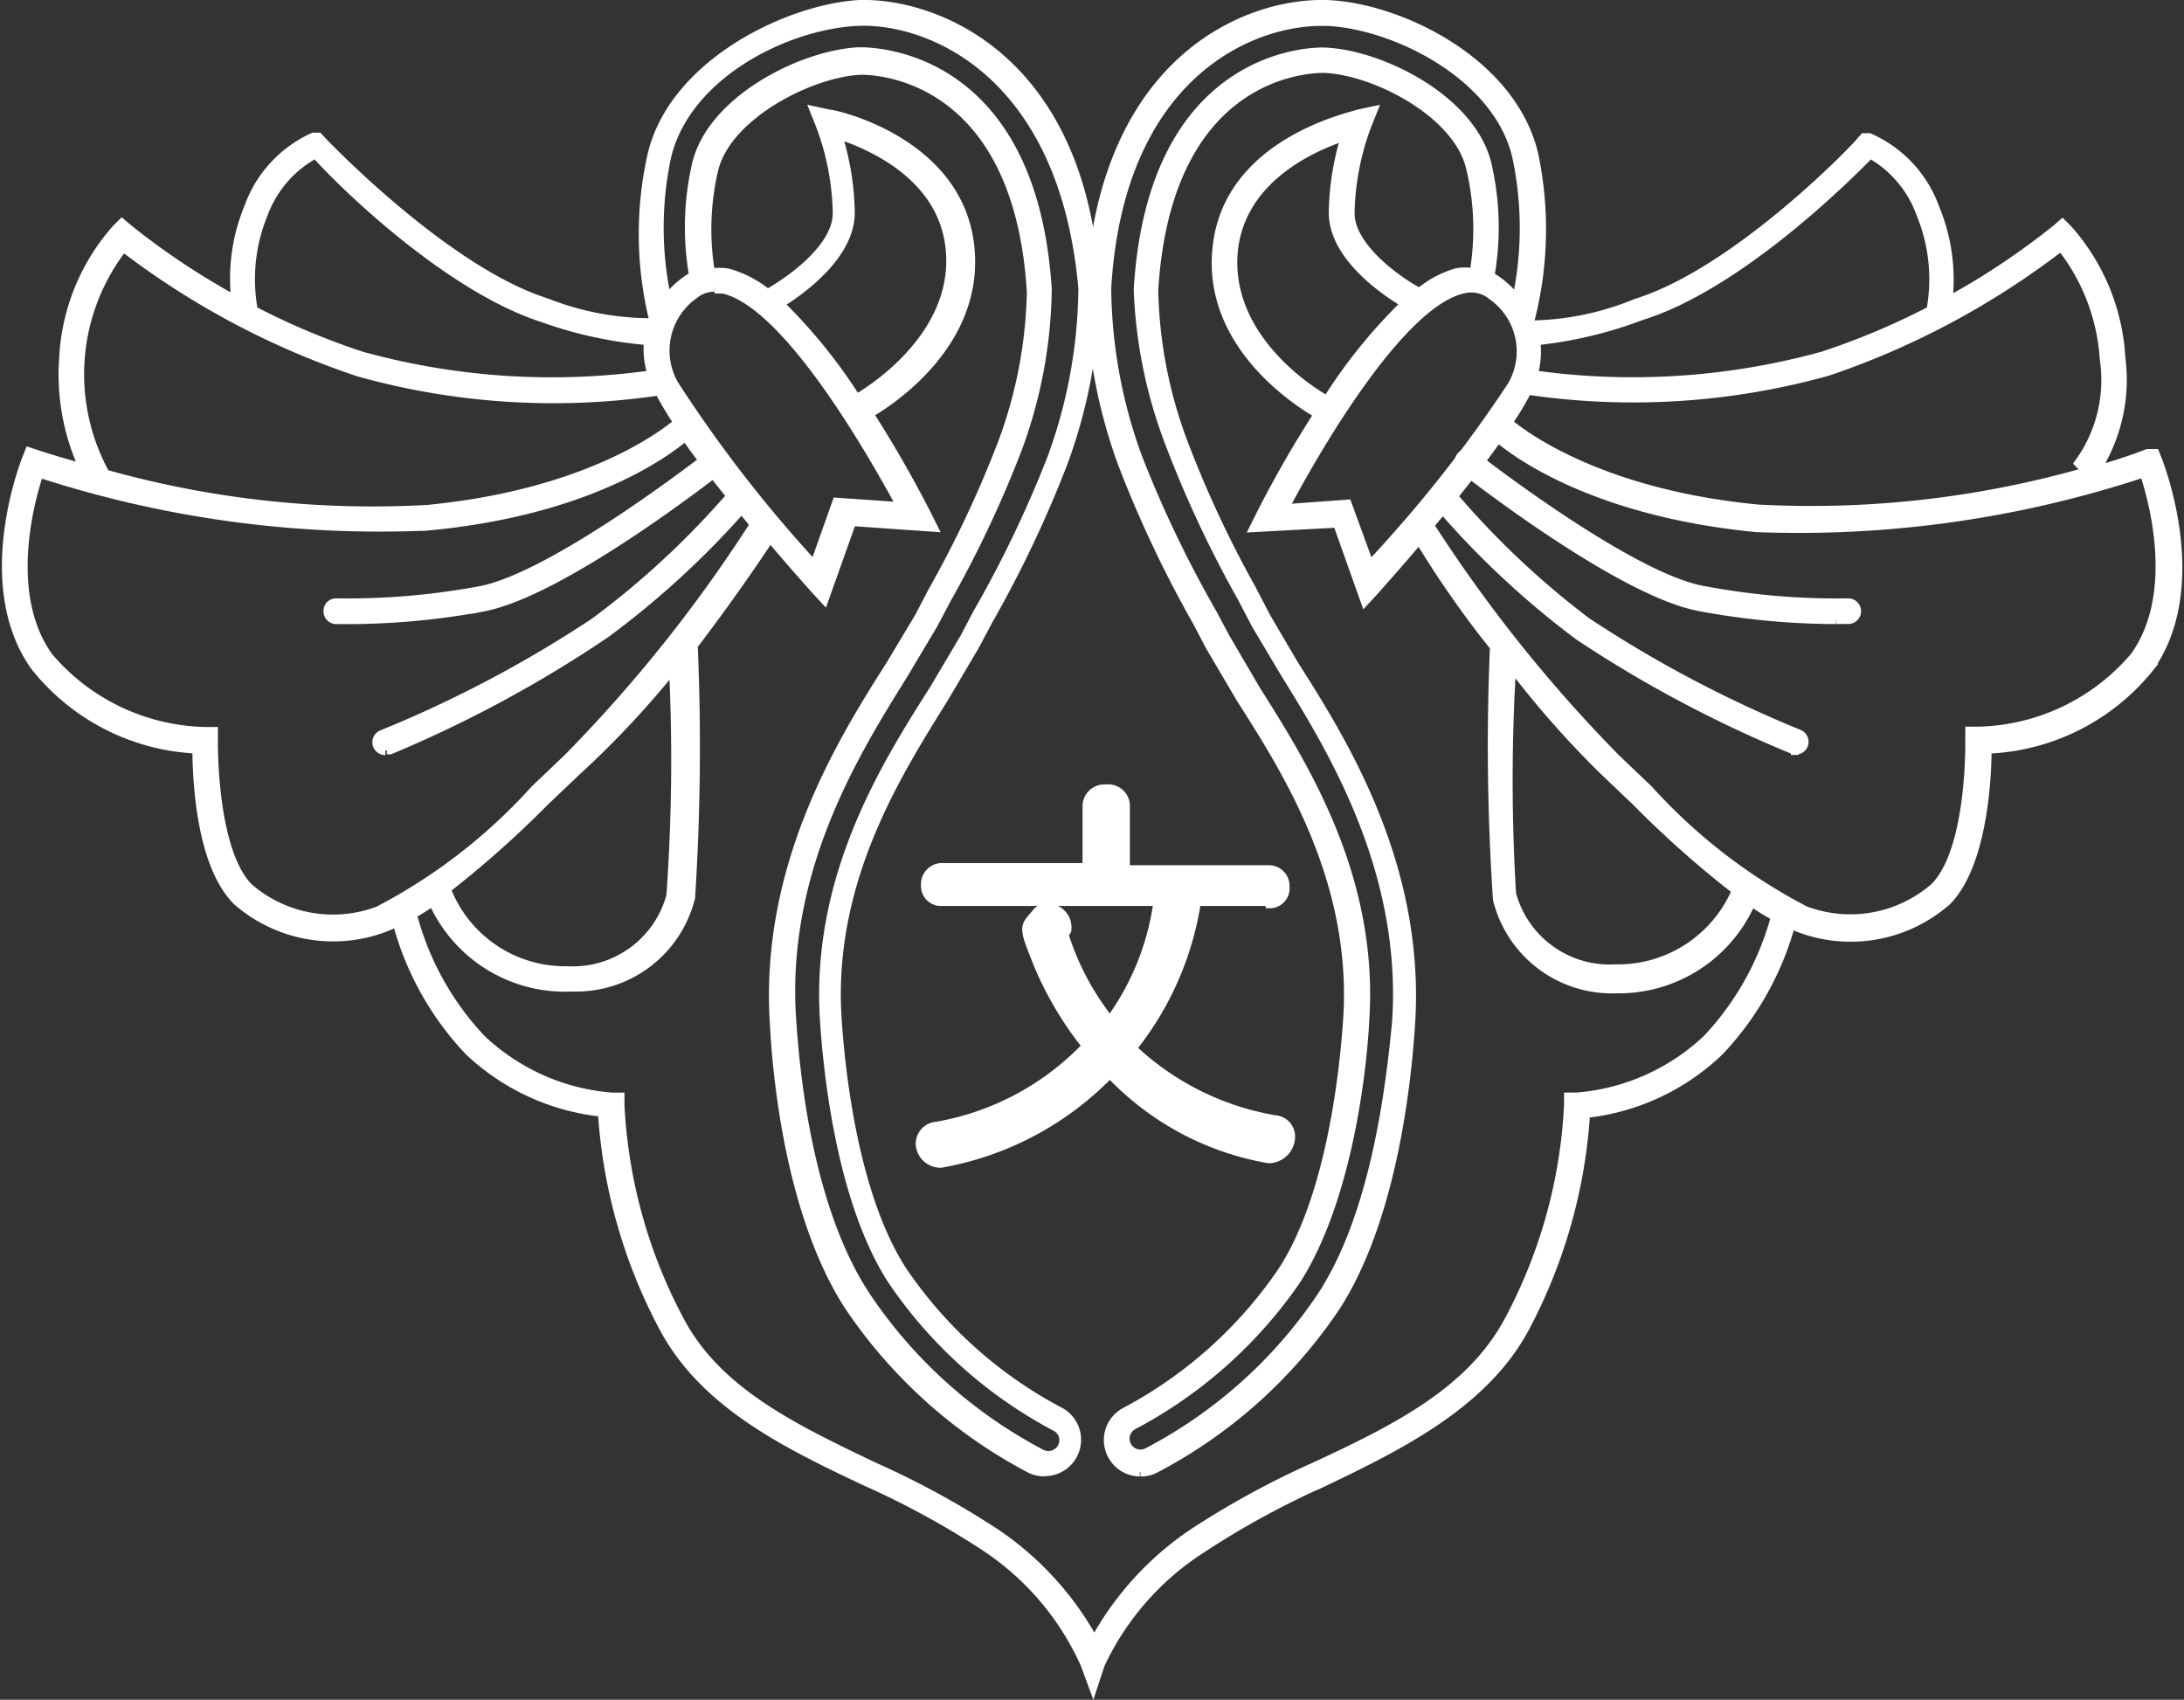 <svg xmlns="http://www.w3.org/2000/svg" width="76.717" height="59.708" viewBox="0 0 76.717 59.708">
  <rect x="0" y="0" width="76.717" height="59.708" fill="#333333" stroke="none"/>
  <g id="グループ_1521" data-name="グループ 1521" transform="translate(-619.79 -6418.327)">
    <path id="パス_25370" data-name="パス 25370" d="M37.41,24.95H34.888A10.88,10.88,0,0,1,32.629,30.1a9.615,9.615,0,0,0,5,2.5.6.6,0,0,1,.565.6.788.788,0,0,1-.775.788,10.029,10.029,0,0,1-5.581-2.994,10.878,10.878,0,0,1-5.936,3.152.722.722,0,0,1-.735-.7.631.631,0,0,1,.591-.617,9.511,9.511,0,0,0,5.253-2.81,12.071,12.071,0,0,1-1.694-2.85c-.525-1.313-.525-1.313-.105-1.773a.445.445,0,0,1,.42-.223.675.675,0,0,1,.7.578.627.627,0,0,1,0,.21l-.092.158a9.331,9.331,0,0,0,1.6,3.007,9.2,9.2,0,0,0,1.681-4.176H25.945a.552.552,0,0,1-.591-.51.422.422,0,0,1,0-.081.592.592,0,0,1,.565-.617h5.109V21.575a.617.617,0,0,1,.64-.594l.043,0a.618.618,0,0,1,.68.548c0,.014,0,.029,0,.043v2.246h5.03A.578.578,0,0,1,38,24.4c0,.013,0,.028,0,.041a.551.551,0,0,1-.511.59h-.054Z" transform="translate(626.938 6425.051)" fill="#fff" stroke="#fff" stroke-width="0.3"/>
    <path id="パス_25371" data-name="パス 25371" d="M9.412,10.747a25.473,25.473,0,0,0,3.8,1.6,25.106,25.106,0,0,0,10.2.657,2.819,2.819,0,0,1-.131-1.182,14.531,14.531,0,0,1-3.7-.8c-3.415-1.1-7.236-4.9-7.985-5.765a3.933,3.933,0,0,0-1.825,2.1,6.007,6.007,0,0,0-.355,3.388M27.89,10.51a18.717,18.717,0,0,1,2.705,3.336c.21-.118,3.6-2.075,3.283-5.253-.25-2.561-2.8-3.651-3.94-4.019a9.5,9.5,0,0,1,.447,2.745c0,1.589-1.931,2.863-2.508,3.218M4.237,16.5a34.661,34.661,0,0,0,11.294,1.234c5.687-.552,8.379-2.692,8.786-3.047a11.389,11.389,0,0,1-.617-1.024v-.079a25.428,25.428,0,0,1-10.585-.657A28.322,28.322,0,0,1,4.841,8.54a7.263,7.263,0,0,0-.617,7.972M25.6,9.946a1.1,1.1,0,0,0-.7.25A2.4,2.4,0,0,0,24.2,13.36,47.049,47.049,0,0,0,29.111,19.7l.788-2.219,2.259.158c-.867-1.6-3.953-7.131-6.251-7.63h-.3M1.887,16.473c-.315.946-1.234,4.242.328,6.435a7.408,7.408,0,0,0,5.5,2.627h.3v.3s-.066,3.874,1.234,5.187a4.516,4.516,0,0,0,4.544.814,19.555,19.555,0,0,0,5.5-4.255l1.143-1.09a50.648,50.648,0,0,0,6.566-8.221c-.8-.959-1.707-2.075-2.416-3.086-.617.525-3.375,2.627-9.075,3.152A38.608,38.608,0,0,1,1.887,16.473M16.214,31.129a4.464,4.464,0,0,0,4.229,2.81,3.558,3.558,0,0,0,3.625-2.627,67.21,67.21,0,0,0,.092-7.985,33,33,0,0,1-3.375,3.6L19.655,28a35.682,35.682,0,0,1-3.506,3.112M30.739,1.659c.749,0,6.054.289,6.566,8.352a16.7,16.7,0,0,1-1.024,5.542,39.375,39.375,0,0,1-2.508,5.332l-.486.919L32.276,23.5c-1.628,2.627-4.36,6.882-3.94,12.279.158,2.377.709,6.777,2.627,9.639a16.794,16.794,0,0,0,6.146,5.5.538.538,0,0,0,.709-.25.525.525,0,0,0-.238-.7l-.012-.005a15.933,15.933,0,0,1-5.713-5.122c-1.8-2.758-2.272-7.3-2.39-9.127-.341-5.056,2.167-9.009,3.835-11.636l1.09-1.839.433-.827a40.47,40.47,0,0,0,2.627-5.476,17.732,17.732,0,0,0,1.09-5.962C37.857,2.328,33.09.49,30.621.608s-5.989,1.839-6.685,4.741a11.969,11.969,0,0,0,0,4.99,3.24,3.24,0,0,1,.617-.6,1.737,1.737,0,0,1,.315-.2,9.831,9.831,0,0,1,.105-3.94c.552-2.272,3.743-3.848,5.7-3.94h.079m6.448,49.9a1.128,1.128,0,0,1-.486-.105,17.465,17.465,0,0,1-6.383-5.713c-1.931-2.968-2.5-7.486-2.627-9.915-.368-5.595,2.416-10.007,4.084-12.634l1-1.668.473-.906a38.75,38.75,0,0,0,2.469-5.253,16.061,16.061,0,0,0,1-5.253c-.473-7.88-5.765-7.788-5.989-7.788-1.747.079-4.675,1.563-5.148,3.467a9.2,9.2,0,0,0-.118,3.638,1.942,1.942,0,0,1,.6,0,3.781,3.781,0,0,1,1.471.788v-.105S29.912,8.8,29.912,7.332a9.179,9.179,0,0,0-.591-3.073l-.21-.525.552.118c.184,0,4.557.972,4.925,4.688.355,3.506-3.047,5.555-3.546,5.844,1.143,1.773,1.944,3.375,2.022,3.52l.236.473-2.863-.2-.972,2.732-.341-.368c-.066-.079-.722-.8-1.563-1.8-.394.6-1.418,2.114-2.692,3.782a82.926,82.926,0,0,1-.092,8.852,4.15,4.15,0,0,1-4.163,3.152,5.081,5.081,0,0,1-4.9-3.007,8.558,8.558,0,0,1-1.694.919A5.136,5.136,0,0,1,8.834,31.5c-1.313-1.313-1.405-4.347-1.418-5.332a7.706,7.706,0,0,1-5.687-2.915c-2.022-2.85-.368-7.092-.3-7.276l.105-.263.276.092s.63.21,1.628.486a7.877,7.877,0,0,1-.7-3.861A7.392,7.392,0,0,1,4.592,7.884l.2-.2.236.2a25.787,25.787,0,0,0,3.756,2.5,6.571,6.571,0,0,1,.46-3.27,4.308,4.308,0,0,1,2.272-2.456H11.7l.131.144s4.321,4.557,7.88,5.673a9.986,9.986,0,0,0,3.7.7l.105-.25h-.092a12.69,12.69,0,0,1-.013-5.66C24.186,2.066,28.178.162,30.661,0,33.287-.1,38.54,1.816,39,9.919a18.368,18.368,0,0,1-1.143,6.2,40.944,40.944,0,0,1-2.627,5.529l-.46.867-1.1,1.865C32.04,27.005,29.6,30.8,29.925,35.66c.118,1.786.578,6.2,2.3,8.838A15.272,15.272,0,0,0,37.7,49.41a1.127,1.127,0,0,1-.5,2.141" transform="translate(619.28 6418.479)" fill="#fff" stroke="#fff" stroke-width="0.3"/>
    <path id="パス_25372" data-name="パス 25372" d="M10.052,17.857H9.619a.3.3,0,0,1-.289-.315.288.288,0,0,1,.289-.289h.013a25.438,25.438,0,0,0,5.069-.433c2.627-.512,7.958-4.675,8.011-4.715a.3.3,0,0,1,.429.424.315.315,0,0,1-.062.049c-.223.171-5.49,4.294-8.274,4.833a26.15,26.15,0,0,1-4.767.447m1.313,4.6a.3.3,0,0,1-.118-.578,42.565,42.565,0,0,0,7.459-3.94,29.806,29.806,0,0,0,4.951-4.623.3.3,0,1,1,.46.381,30.55,30.55,0,0,1-5.017,4.649,43.28,43.28,0,0,1-7.565,4.084h-.118" transform="translate(621.975 6422.243)" fill="#fff" stroke="#fff" stroke-width="0.3"/>
    <path id="パス_25373" data-name="パス 25373" d="M45.282,13.005a25.1,25.1,0,0,0,10.165-.657,25.473,25.473,0,0,0,3.8-1.6,6.03,6.03,0,0,0-.355-3.388,3.937,3.937,0,0,0-1.773-2.1c-.8.827-4.623,4.623-8.037,5.687a14.783,14.783,0,0,1-3.7.88,2.848,2.848,0,0,1-.105,1.221M38.7,4.627c-1.129.368-3.664,1.458-3.94,4.019-.315,3.218,3.06,5.148,3.283,5.253a18.557,18.557,0,0,1,2.745-3.388c-.644-.381-2.535-1.628-2.535-3.191A9.5,9.5,0,0,1,38.7,4.574m5.687,10.1c.42.355,3.112,2.5,8.786,3.047a35.125,35.125,0,0,0,11.557-1.313l-.289-.289a4.964,4.964,0,0,0,.893-3.664,7.068,7.068,0,0,0-1.51-3.94A28.3,28.3,0,0,1,55.631,12.9a25.45,25.45,0,0,1-10.585.657v.079a10.807,10.807,0,0,1-.617,1.024m-5.673,2.889.788,2.154a47.148,47.148,0,0,0,4.99-6.317,2.389,2.389,0,0,0-.7-3.152,1.141,1.141,0,0,0-1.024-.223c-2.3.525-5.384,6.028-6.264,7.7Zm2.876.722A50.961,50.961,0,0,0,48.2,26.493l1.143,1.09a19.562,19.562,0,0,0,5.49,4.242,4.5,4.5,0,0,0,4.544-.814c1.313-1.313,1.234-5.148,1.234-5.187v-.3h.3a7.408,7.408,0,0,0,5.5-2.627c1.563-2.193.644-5.49.328-6.435A38.591,38.591,0,0,1,53.123,18.39c-5.7-.552-8.458-2.627-9.075-3.152-.709,1-1.615,2.128-2.416,3.086m2.9,4.938a66.381,66.381,0,0,0,0,7.985,3.558,3.558,0,0,0,3.625,2.627,4.517,4.517,0,0,0,4.255-2.745,35.681,35.681,0,0,1-3.506-3.112l-1.129-1.077a33.043,33.043,0,0,1-3.244-3.677M37.836.608c-2.522,0-7.079,1.917-7.525,9.351a17.667,17.667,0,0,0,1.09,5.962A40.627,40.627,0,0,0,34.028,21.4l.447.841,1.077,1.839c1.655,2.627,4.163,6.566,3.822,11.623-.092,1.825-.617,6.33-2.416,9.127a16.043,16.043,0,0,1-5.713,5.082.532.532,0,0,0,.46.959,16.618,16.618,0,0,0,6.146-5.5c1.865-2.85,2.4-7.262,2.627-9.639.355-5.4-2.364-9.705-3.94-12.266l-1-1.681-.486-.932a39.934,39.934,0,0,1-2.508-5.332,16.816,16.816,0,0,1-1.143-5.5c.512-8.51,6.369-8.366,6.566-8.352,1.957.079,5.148,1.655,5.7,3.94a9.831,9.831,0,0,1,.105,3.94,1.91,1.91,0,0,1,.328.21,3.259,3.259,0,0,1,.6.591,12.057,12.057,0,0,0,0-4.99C44.022,2.447,40.331.7,38.033.608h-.2M31.467,51.563a1.129,1.129,0,0,1-.486-2.141,15.376,15.376,0,0,0,5.476-4.912c1.72-2.627,2.18-7.065,2.3-8.838.328-4.859-2.114-8.72-3.743-11.268l-1.09-1.852-.447-.854a41.1,41.1,0,0,1-2.627-5.555,18.392,18.392,0,0,1-1.129-6.2C30.206,1.829,35.341-.1,38.059,0c2.535.105,6.474,2.009,7.249,5.253a12.832,12.832,0,0,1-.105,5.752h-.092l.105.25a10.013,10.013,0,0,0,3.677-.762c3.6-1.116,7.88-5.621,7.88-5.673l.131-.144h.184A4.3,4.3,0,0,1,59.4,7.148a6.571,6.571,0,0,1,.46,3.27,25.95,25.95,0,0,0,3.8-2.535l.21-.184.2.2a7.421,7.421,0,0,1,1.865,4.531,5.9,5.9,0,0,1-.88,3.94c1.1-.315,1.812-.6,1.812-.6h.263l.105.263c.066.184,1.72,4.426-.3,7.276a7.7,7.7,0,0,1-5.7,2.863c0,.972-.144,4.045-1.418,5.332a5.124,5.124,0,0,1-5.187.946,8.592,8.592,0,0,1-1.681-.919,5.082,5.082,0,0,1-4.767,3.06,4.15,4.15,0,0,1-4.163-3.152,81.146,81.146,0,0,1-.105-8.865A35.212,35.212,0,0,1,41.277,18.8c-.84,1-1.5,1.72-1.563,1.8l-.341.368L38.4,18.232l-2.929.158.236-.473a39.1,39.1,0,0,1,2.022-3.52c-.5-.289-3.94-2.338-3.559-5.844.381-3.73,4.754-4.61,4.938-4.7l.552-.118-.21.525a9.179,9.179,0,0,0-.591,3.073c0,1.234,1.747,2.43,2.43,2.784a3.63,3.63,0,0,1,1.313-.7,1.942,1.942,0,0,1,.6,0,9.2,9.2,0,0,0-.118-3.638c-.433-1.957-3.362-3.441-5.122-3.52-.223,0-5.516-.131-6,7.788a16.136,16.136,0,0,0,1,5.253,39,39,0,0,0,2.443,5.253l.512.985L36.9,23.21c1.668,2.627,4.452,7.026,4.084,12.621-.158,2.43-.722,6.96-2.627,9.915a17.279,17.279,0,0,1-6.383,5.713,1.128,1.128,0,0,1-.486.105" transform="translate(628.363 6418.479)" fill="#fff" stroke="#fff" stroke-width="0.3"/>
    <path id="パス_25374" data-name="パス 25374" d="M53.01,17.86A26.243,26.243,0,0,1,48.2,17.4c-2.784-.538-8.05-4.662-8.274-4.833a.3.3,0,1,1,.306-.521.314.314,0,0,1,.062.049s5.371,4.2,8.011,4.715a25.263,25.263,0,0,0,5.148.447.3.3,0,1,1,0,.6h-.433m-1.313,4.6h-.118A43.3,43.3,0,0,1,44,18.438a30.6,30.6,0,0,1-4.99-4.675.3.3,0,0,1,.46-.381,29.852,29.852,0,0,0,4.793,4.544,42.7,42.7,0,0,0,7.459,3.94.3.3,0,0,1-.118.578" transform="translate(631.26 6422.239)" fill="#fff" stroke="#fff" stroke-width="0.3"/>
    <path id="パス_25375" data-name="パス 25375" d="M35.658,51.535l-.289-.788a9.694,9.694,0,0,0-3.48-4.111,29.784,29.784,0,0,0-4.229-2.311c-2.784-1.313-5.66-2.718-7.092-5.4a18.561,18.561,0,0,1-2.154-7.565,8.017,8.017,0,0,1-4.688-2.154A10.514,10.514,0,0,1,11.1,24.271l.591-.118a10.071,10.071,0,0,0,2.482,4.623,7.5,7.5,0,0,0,4.583,2.036h.289V31.1a17.947,17.947,0,0,0,2.088,7.551c1.313,2.508,4.006,3.8,6.829,5.148a30.092,30.092,0,0,1,4.321,2.364A10.884,10.884,0,0,1,35.7,49.933a10.847,10.847,0,0,1,3.415-3.769A30.35,30.35,0,0,1,43.433,43.8c2.824-1.313,5.49-2.627,6.829-5.148A17.9,17.9,0,0,0,52.35,31.1v-.289h.289a7.535,7.535,0,0,0,4.583-2.036A10.1,10.1,0,0,0,59.7,24.153l.591.118a10.514,10.514,0,0,1-2.627,4.938,8.022,8.022,0,0,1-4.7,2.193,18.561,18.561,0,0,1-2.154,7.565c-1.431,2.627-4.308,4.071-7.092,5.4a29.654,29.654,0,0,0-4.229,2.311,9.693,9.693,0,0,0-3.572,4.071Z" transform="translate(622.53 6426.045)" fill="#fff" stroke="#fff" stroke-width="0.3"/>
  </g>
</svg>
